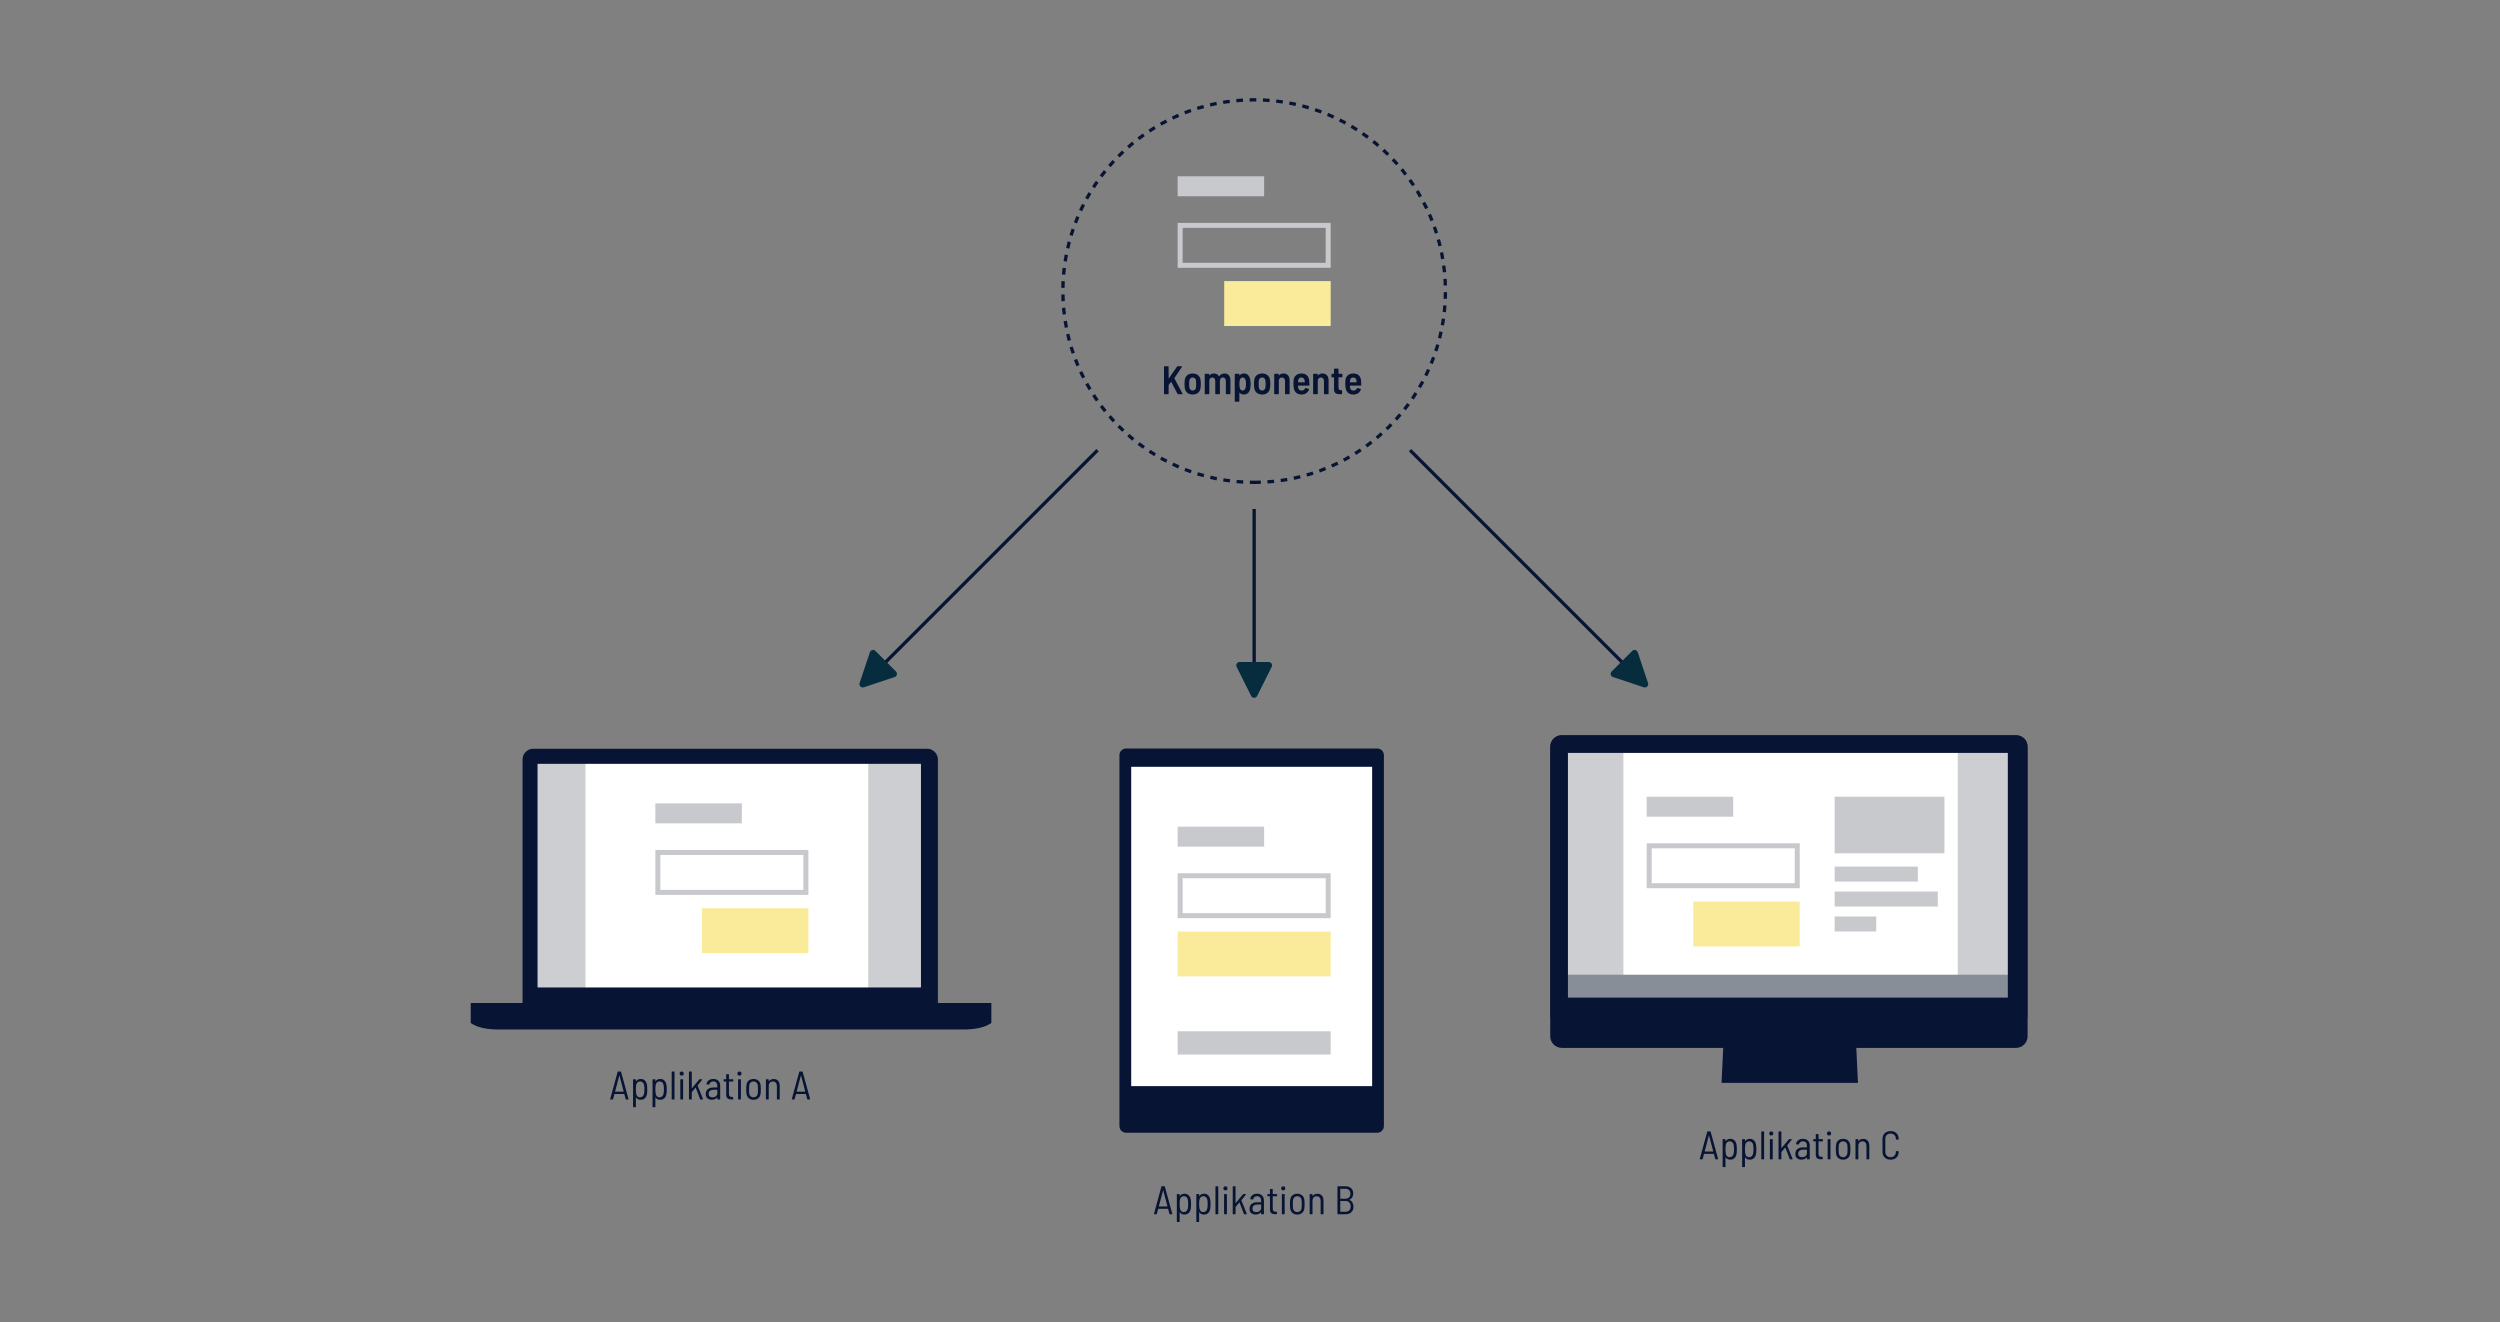 <svg width="1503" height="795" viewBox="0 0 1503 795" fill="none" xmlns="http://www.w3.org/2000/svg">
<rect x="0" y="0" width="1503" height="795" fill="#808080" stroke="none"/>
<path d="M557 459H317V599H557V459Z" fill="#CCCED1"/>
<path d="M522 459H352V599H522V459Z" fill="white"/>
<path d="M1214 448H939V613H1214V448Z" fill="#CCCED1"/>
<path d="M1177 448H976V613H1177V448Z" fill="white"/>
<path d="M830 459H677V654H830V459Z" fill="white"/>
<path d="M1208 586H942V600H1208V586Z" fill="#878E98"/>
<path fill-rule="evenodd" clip-rule="evenodd" d="M677 450H828C830.209 450 832 451.791 832 454V677C832 679.209 830.209 681 828 681H677C674.791 681 673 679.209 673 677V454C673 451.791 674.791 450 677 450ZM680.076 461V653H824.924V461H680.076Z" fill="#081433"/>
<path d="M800 620H708V634H800V620Z" fill="#C7C9CC"/>
<path fill-rule="evenodd" clip-rule="evenodd" d="M1036.32 623H1115.68L1117 651H1035L1036.32 623Z" fill="#081433"/>
<path fill-rule="evenodd" clip-rule="evenodd" d="M939 442H1212C1215.87 442 1219 445.134 1219 449V623C1219 626.866 1215.87 630 1212 630H939C935.134 630 932 626.866 932 623V449C932 445.134 935.134 442 939 442ZM942.532 452.517V599.762H1207.15V452.517H942.532Z" fill="#081433"/>
<mask id="mask0" style="mask-type:alpha" maskUnits="userSpaceOnUse" x="932" y="442" width="287" height="170">
<path d="M1219 442H932V612H1219V442Z" fill="white"/>
</mask>
<g mask="url(#mask0)">
<path fill-rule="evenodd" clip-rule="evenodd" d="M939 442H1212C1215.87 442 1219 445.134 1219 449V623.45C1219 627.316 1215.87 630.45 1212 630.45H939C935.134 630.45 932 627.316 932 623.45V449C932 445.134 935.134 442 939 442ZM942.532 452.543V600.14H1207.15V452.543H942.532Z" fill="#081433"/>
</g>
<mask id="mask1" style="mask-type:alpha" maskUnits="userSpaceOnUse" x="314" y="450" width="250" height="154">
<path d="M314 450H564V604H314V450Z" fill="white"/>
</mask>
<g mask="url(#mask1)">
<path fill-rule="evenodd" clip-rule="evenodd" d="M557 450C560.866 450 564 453.134 564 457V613.09C564 616.956 560.866 620.09 557 620.09H321C317.134 620.09 314 616.956 314 613.09V457C314 453.134 317.134 450 321 450H557ZM553.679 459.194H323.174V593.657H553.679V459.194Z" fill="#081433"/>
</g>
<path fill-rule="evenodd" clip-rule="evenodd" d="M283 603H596V615C592.445 617.531 587.075 618.842 579.89 618.932C395.865 618.972 302.272 618.972 299.11 618.932C292.125 618.845 286.855 617.603 283.3 615.208L283 615V603Z" fill="#081433"/>
<path d="M1082 542H1018V569H1082V542Z" fill="#FAEB9B"/>
<path d="M1042 479H990V491H1042V479Z" fill="#C7C9CC"/>
<path d="M1080.5 508.5H991.5V532.5H1080.5V508.5Z" stroke="#C7C9CC" stroke-width="3"/>
<path d="M800 560H708V587H800V560Z" fill="#FAEB9B"/>
<path d="M760 497H708V509H760V497Z" fill="#C7C9CC"/>
<path d="M798.5 526.5H709.5V550.5H798.5V526.5Z" stroke="#C7C9CC" stroke-width="3"/>
<path d="M486 546H422V573H486V546Z" fill="#FAEB9B"/>
<path d="M446 483H394V495H446V483Z" fill="#C7C9CC"/>
<path d="M484.5 512.5H395.5V536.5H484.5V512.5Z" stroke="#C7C9CC" stroke-width="3"/>
<path d="M1169 479H1103V513H1169V479Z" fill="#C7C9CC"/>
<path d="M1153 521H1103V530H1153V521Z" fill="#C7C9CC"/>
<path d="M1165 536H1103V545H1165V536Z" fill="#C7C9CC"/>
<path d="M1128 551H1103V560H1128V551Z" fill="#C7C9CC"/>
<path d="M800 169H736V196H800V169Z" fill="#FAEB9B"/>
<path d="M760 106H708V118H760V106Z" fill="#C7C9CC"/>
<path d="M798.5 135.5H709.5V159.5H798.5V135.5Z" stroke="#C7C9CC" stroke-width="3"/>
<path fill-rule="evenodd" clip-rule="evenodd" d="M754 290C817.513 290 869 238.513 869 175C869 111.487 817.513 60 754 60C690.487 60 639 111.487 639 175C639 238.513 690.487 290 754 290Z" stroke="#081433" stroke-width="2" stroke-dasharray="4 4"/>
<path d="M754 306V405" stroke="#081433" stroke-width="2"/>
<path fill-rule="evenodd" clip-rule="evenodd" d="M752.211 418.422L743.447 400.894C742.953 399.906 743.354 398.705 744.342 398.211C744.619 398.072 744.926 398 745.236 398H762.764C763.868 398 764.764 398.895 764.764 400C764.764 400.311 764.692 400.617 764.553 400.894L755.789 418.422C755.295 419.41 754.094 419.811 753.106 419.317C752.719 419.123 752.405 418.809 752.211 418.422Z" fill="#062C3E"/>
<path d="M659.847 270.654L531.153 399.347" stroke="#081433" stroke-width="2"/>
<path fill-rule="evenodd" clip-rule="evenodd" d="M516.78 410.69L522.977 392.099C523.327 391.051 524.459 390.485 525.507 390.834C525.802 390.932 526.069 391.098 526.289 391.317L538.683 403.711C539.464 404.492 539.464 405.759 538.683 406.54C538.463 406.759 538.196 406.925 537.901 407.023L519.31 413.22C518.262 413.569 517.129 413.003 516.78 411.955C516.643 411.544 516.643 411.1 516.78 410.69Z" fill="#062C3E"/>
<path d="M847.737 270.654L976.43 399.348" stroke="#081433" stroke-width="2"/>
<path fill-rule="evenodd" clip-rule="evenodd" d="M990.804 410.69L984.607 392.099C984.257 391.051 983.125 390.485 982.077 390.834C981.782 390.932 981.515 391.098 981.295 391.317L968.901 403.711C968.12 404.492 968.12 405.759 968.901 406.54C969.121 406.759 969.388 406.925 969.683 407.023L988.274 413.22C989.322 413.569 990.455 413.003 990.804 411.955C990.941 411.545 990.941 411.101 990.804 410.69Z" fill="#062C3E"/>
<path d="M700.08 237C700 237 699.928 236.976 699.864 236.928C699.816 236.864 699.792 236.792 699.792 236.712V220.488C699.792 220.408 699.816 220.344 699.864 220.296C699.928 220.232 700 220.2 700.08 220.2H702.288C702.368 220.2 702.432 220.232 702.48 220.296C702.544 220.344 702.576 220.408 702.576 220.488V227.4C702.576 227.448 702.592 227.48 702.624 227.496C702.656 227.512 702.688 227.496 702.72 227.448L707.64 220.392C707.72 220.264 707.832 220.2 707.976 220.2H710.4C710.512 220.2 710.584 220.24 710.616 220.32C710.664 220.384 710.656 220.464 710.592 220.56L706.056 227.304C706.04 227.352 706.04 227.408 706.056 227.472L710.928 236.664C710.96 236.728 710.976 236.776 710.976 236.808C710.976 236.936 710.896 237 710.736 237H708.288C708.128 237 708.008 236.928 707.928 236.784L704.136 229.632C704.12 229.584 704.096 229.56 704.064 229.56C704.032 229.56 704 229.576 703.968 229.608L702.624 231.456C702.592 231.52 702.576 231.568 702.576 231.6V236.712C702.576 236.792 702.544 236.864 702.48 236.928C702.432 236.976 702.368 237 702.288 237H700.08ZM717.052 237.192C715.756 237.192 714.684 236.856 713.836 236.184C713.004 235.512 712.5 234.592 712.324 233.424C712.196 232.656 712.132 231.8 712.132 230.856C712.132 229.896 712.196 229.032 712.324 228.264C712.5 227.128 713.004 226.224 713.836 225.552C714.684 224.88 715.764 224.544 717.076 224.544C718.34 224.544 719.388 224.88 720.22 225.552C721.052 226.224 721.556 227.12 721.732 228.24C721.876 229.008 721.948 229.872 721.948 230.832C721.948 231.792 721.876 232.656 721.732 233.424C721.556 234.592 721.052 235.512 720.22 236.184C719.388 236.856 718.332 237.192 717.052 237.192ZM717.052 234.792C717.564 234.792 717.996 234.632 718.348 234.312C718.7 233.992 718.924 233.552 719.02 232.992C719.1 232.448 719.14 231.736 719.14 230.856C719.14 229.96 719.1 229.256 719.02 228.744C718.94 228.184 718.716 227.744 718.348 227.424C717.996 227.104 717.556 226.944 717.028 226.944C716.5 226.944 716.06 227.104 715.708 227.424C715.356 227.744 715.132 228.184 715.036 228.744C714.956 229.432 714.916 230.136 714.916 230.856C714.916 231.56 714.956 232.272 715.036 232.992C715.132 233.552 715.356 233.992 715.708 234.312C716.076 234.632 716.524 234.792 717.052 234.792ZM736.183 224.544C737.319 224.544 738.191 224.912 738.799 225.648C739.423 226.384 739.735 227.408 739.735 228.72V236.712C739.735 236.792 739.703 236.864 739.639 236.928C739.591 236.976 739.527 237 739.447 237H737.263C737.183 237 737.111 236.976 737.047 236.928C736.999 236.864 736.975 236.792 736.975 236.712V229.104C736.975 228.432 736.815 227.904 736.495 227.52C736.175 227.136 735.751 226.944 735.223 226.944C734.663 226.944 734.215 227.136 733.879 227.52C733.559 227.904 733.399 228.424 733.399 229.08V236.712C733.399 236.792 733.367 236.864 733.303 236.928C733.255 236.976 733.191 237 733.111 237H730.903C730.823 237 730.751 236.976 730.687 236.928C730.639 236.864 730.615 236.792 730.615 236.712V229.104C730.615 228.432 730.455 227.904 730.135 227.52C729.815 227.136 729.391 226.944 728.863 226.944C728.303 226.944 727.855 227.136 727.519 227.52C727.199 227.904 727.039 228.424 727.039 229.08V236.712C727.039 236.792 727.007 236.864 726.943 236.928C726.895 236.976 726.831 237 726.751 237H724.567C724.487 237 724.415 236.976 724.351 236.928C724.303 236.864 724.279 236.792 724.279 236.712V225.024C724.279 224.944 724.303 224.88 724.351 224.832C724.415 224.768 724.487 224.736 724.567 224.736H726.751C726.831 224.736 726.895 224.768 726.943 224.832C727.007 224.88 727.039 224.944 727.039 225.024V225.624C727.039 225.672 727.055 225.704 727.087 225.72C727.119 225.72 727.151 225.704 727.183 225.672C727.839 224.92 728.727 224.544 729.847 224.544C730.551 224.544 731.159 224.696 731.671 225C732.183 225.288 732.583 225.704 732.871 226.248C732.903 226.28 732.935 226.296 732.967 226.296C732.999 226.296 733.023 226.264 733.039 226.2C733.407 225.624 733.863 225.208 734.407 224.952C734.967 224.68 735.559 224.544 736.183 224.544ZM751.616 228.192C751.792 228.928 751.88 229.832 751.88 230.904C751.88 231.96 751.808 232.84 751.664 233.544C751.168 235.976 749.88 237.192 747.8 237.192C746.664 237.192 745.816 236.824 745.256 236.088C745.224 236.04 745.192 236.024 745.16 236.04C745.128 236.056 745.112 236.088 745.112 236.136V241.248C745.112 241.328 745.08 241.392 745.016 241.44C744.968 241.504 744.904 241.536 744.824 241.536H742.616C742.536 241.536 742.464 241.504 742.4 241.44C742.352 241.392 742.328 241.328 742.328 241.248V225.024C742.328 224.944 742.352 224.88 742.4 224.832C742.464 224.768 742.536 224.736 742.616 224.736H744.824C744.904 224.736 744.968 224.768 745.016 224.832C745.08 224.88 745.112 224.944 745.112 225.024V225.648C745.112 225.696 745.128 225.728 745.16 225.744C745.192 225.76 745.224 225.744 745.256 225.696C745.864 224.928 746.736 224.544 747.872 224.544C748.88 224.544 749.688 224.848 750.296 225.456C750.904 226.064 751.344 226.976 751.616 228.192ZM748.784 233.376C748.992 232.768 749.096 231.936 749.096 230.88C749.096 229.888 749.008 229.088 748.832 228.48C748.544 227.456 747.952 226.944 747.056 226.944C746.224 226.944 745.664 227.448 745.376 228.456C745.216 229.016 745.136 229.824 745.136 230.88C745.136 231.968 745.224 232.792 745.4 233.352C745.656 234.312 746.2 234.792 747.032 234.792C747.88 234.792 748.464 234.32 748.784 233.376ZM758.817 237.192C757.521 237.192 756.449 236.856 755.601 236.184C754.769 235.512 754.265 234.592 754.089 233.424C753.961 232.656 753.897 231.8 753.897 230.856C753.897 229.896 753.961 229.032 754.089 228.264C754.265 227.128 754.769 226.224 755.601 225.552C756.449 224.88 757.529 224.544 758.841 224.544C760.105 224.544 761.153 224.88 761.985 225.552C762.817 226.224 763.321 227.12 763.497 228.24C763.641 229.008 763.713 229.872 763.713 230.832C763.713 231.792 763.641 232.656 763.497 233.424C763.321 234.592 762.817 235.512 761.985 236.184C761.153 236.856 760.097 237.192 758.817 237.192ZM758.817 234.792C759.329 234.792 759.761 234.632 760.113 234.312C760.465 233.992 760.689 233.552 760.785 232.992C760.865 232.448 760.905 231.736 760.905 230.856C760.905 229.96 760.865 229.256 760.785 228.744C760.705 228.184 760.481 227.744 760.113 227.424C759.761 227.104 759.321 226.944 758.793 226.944C758.265 226.944 757.825 227.104 757.473 227.424C757.121 227.744 756.897 228.184 756.801 228.744C756.721 229.432 756.681 230.136 756.681 230.856C756.681 231.56 756.721 232.272 756.801 232.992C756.897 233.552 757.121 233.992 757.473 234.312C757.841 234.632 758.289 234.792 758.817 234.792ZM771.612 224.544C772.78 224.544 773.692 224.912 774.348 225.648C775.004 226.384 775.332 227.4 775.332 228.696V236.712C775.332 236.792 775.3 236.864 775.236 236.928C775.188 236.976 775.124 237 775.044 237H772.836C772.756 237 772.684 236.976 772.62 236.928C772.572 236.864 772.548 236.792 772.548 236.712V229.08C772.548 228.424 772.38 227.904 772.044 227.52C771.724 227.136 771.276 226.944 770.7 226.944C770.188 226.944 769.764 227.104 769.428 227.424C769.092 227.744 768.892 228.176 768.828 228.72V236.712C768.828 236.792 768.796 236.864 768.732 236.928C768.684 236.976 768.62 237 768.54 237H766.332C766.252 237 766.18 236.976 766.116 236.928C766.068 236.864 766.044 236.792 766.044 236.712V225.024C766.044 224.944 766.068 224.88 766.116 224.832C766.18 224.768 766.252 224.736 766.332 224.736H768.54C768.62 224.736 768.684 224.768 768.732 224.832C768.796 224.88 768.828 224.944 768.828 225.024V225.648C768.828 225.696 768.844 225.728 768.876 225.744C768.908 225.76 768.94 225.744 768.972 225.696C769.612 224.928 770.492 224.544 771.612 224.544ZM782.609 234.816C783.089 234.8 783.497 234.672 783.833 234.432C784.185 234.192 784.449 233.872 784.625 233.472C784.705 233.296 784.825 233.232 784.985 233.28L786.761 233.736C786.953 233.784 787.025 233.904 786.977 234.096C786.689 235.056 786.153 235.816 785.369 236.376C784.601 236.92 783.633 237.192 782.465 237.192C781.249 237.192 780.241 236.888 779.441 236.28C778.657 235.656 778.153 234.816 777.929 233.76C777.705 232.928 777.593 231.928 777.593 230.76C777.593 229.784 777.633 229.008 777.713 228.432C777.857 227.248 778.345 226.304 779.177 225.6C780.009 224.896 781.081 224.544 782.393 224.544C783.849 224.544 784.969 224.928 785.753 225.696C786.537 226.464 786.993 227.544 787.121 228.936C787.201 229.848 787.241 230.72 787.241 231.552C787.241 231.744 787.145 231.84 786.953 231.84H780.497C780.417 231.84 780.377 231.88 780.377 231.96C780.377 232.36 780.401 232.72 780.449 233.04C780.529 233.568 780.761 234 781.145 234.336C781.545 234.656 782.033 234.816 782.609 234.816ZM782.369 226.944C781.857 226.944 781.433 227.096 781.097 227.4C780.761 227.704 780.553 228.112 780.473 228.624C780.409 229.072 780.377 229.44 780.377 229.728C780.377 229.808 780.417 229.848 780.497 229.848H784.313C784.393 229.848 784.433 229.808 784.433 229.728C784.401 229.248 784.369 228.904 784.337 228.696C784.257 228.152 784.049 227.728 783.713 227.424C783.377 227.104 782.929 226.944 782.369 226.944ZM795.026 224.544C796.194 224.544 797.106 224.912 797.762 225.648C798.418 226.384 798.746 227.4 798.746 228.696V236.712C798.746 236.792 798.714 236.864 798.65 236.928C798.602 236.976 798.538 237 798.458 237H796.25C796.17 237 796.098 236.976 796.034 236.928C795.986 236.864 795.962 236.792 795.962 236.712V229.08C795.962 228.424 795.794 227.904 795.458 227.52C795.138 227.136 794.69 226.944 794.114 226.944C793.602 226.944 793.178 227.104 792.842 227.424C792.506 227.744 792.306 228.176 792.242 228.72V236.712C792.242 236.792 792.21 236.864 792.146 236.928C792.098 236.976 792.034 237 791.954 237H789.746C789.666 237 789.594 236.976 789.53 236.928C789.482 236.864 789.458 236.792 789.458 236.712V225.024C789.458 224.944 789.482 224.88 789.53 224.832C789.594 224.768 789.666 224.736 789.746 224.736H791.954C792.034 224.736 792.098 224.768 792.146 224.832C792.21 224.88 792.242 224.944 792.242 225.024V225.648C792.242 225.696 792.258 225.728 792.29 225.744C792.322 225.76 792.354 225.744 792.386 225.696C793.026 224.928 793.906 224.544 795.026 224.544ZM807.055 226.56C807.055 226.64 807.023 226.712 806.959 226.776C806.911 226.824 806.847 226.848 806.767 226.848H804.823C804.743 226.848 804.703 226.888 804.703 226.968V232.968C804.703 233.56 804.815 233.976 805.039 234.216C805.279 234.456 805.647 234.576 806.143 234.576H806.575C806.655 234.576 806.719 234.608 806.767 234.672C806.831 234.72 806.863 234.784 806.863 234.864V236.664C806.863 236.84 806.767 236.944 806.575 236.976H805.567C804.383 236.976 803.495 236.768 802.903 236.352C802.311 235.936 802.015 235.152 802.015 234V226.968C802.015 226.888 801.975 226.848 801.895 226.848H800.791C800.711 226.848 800.639 226.824 800.575 226.776C800.527 226.712 800.503 226.64 800.503 226.56V225.024C800.503 224.944 800.527 224.88 800.575 224.832C800.639 224.768 800.711 224.736 800.791 224.736H801.895C801.975 224.736 802.015 224.696 802.015 224.616V221.88C802.015 221.8 802.039 221.736 802.087 221.688C802.151 221.624 802.223 221.592 802.303 221.592H804.415C804.495 221.592 804.559 221.624 804.607 221.688C804.671 221.736 804.703 221.8 804.703 221.88V224.616C804.703 224.696 804.743 224.736 804.823 224.736H806.767C806.847 224.736 806.911 224.768 806.959 224.832C807.023 224.88 807.055 224.944 807.055 225.024V226.56ZM813.781 234.816C814.261 234.8 814.669 234.672 815.005 234.432C815.357 234.192 815.621 233.872 815.797 233.472C815.877 233.296 815.997 233.232 816.157 233.28L817.933 233.736C818.125 233.784 818.197 233.904 818.149 234.096C817.861 235.056 817.325 235.816 816.541 236.376C815.773 236.92 814.805 237.192 813.637 237.192C812.421 237.192 811.413 236.888 810.613 236.28C809.829 235.656 809.325 234.816 809.101 233.76C808.877 232.928 808.765 231.928 808.765 230.76C808.765 229.784 808.805 229.008 808.885 228.432C809.029 227.248 809.517 226.304 810.349 225.6C811.181 224.896 812.253 224.544 813.565 224.544C815.021 224.544 816.141 224.928 816.925 225.696C817.709 226.464 818.165 227.544 818.293 228.936C818.373 229.848 818.413 230.72 818.413 231.552C818.413 231.744 818.317 231.84 818.125 231.84H811.669C811.589 231.84 811.549 231.88 811.549 231.96C811.549 232.36 811.573 232.72 811.621 233.04C811.701 233.568 811.933 234 812.317 234.336C812.717 234.656 813.205 234.816 813.781 234.816ZM813.541 226.944C813.029 226.944 812.605 227.096 812.269 227.4C811.933 227.704 811.725 228.112 811.645 228.624C811.581 229.072 811.549 229.44 811.549 229.728C811.549 229.808 811.589 229.848 811.669 229.848H815.485C815.565 229.848 815.605 229.808 815.605 229.728C815.573 229.248 815.541 228.904 815.509 228.696C815.429 228.152 815.221 227.728 814.885 227.424C814.549 227.104 814.101 226.944 813.541 226.944Z" fill="#081433"/>
<path d="M376.408 661C376.264 661 376.176 660.928 376.144 660.784L375.352 657.784C375.336 657.736 375.296 657.712 375.232 657.712H369.496C369.432 657.712 369.392 657.736 369.376 657.784L368.584 660.784C368.552 660.928 368.464 661 368.32 661H367.072C366.992 661 366.928 660.976 366.88 660.928C366.848 660.88 366.84 660.816 366.856 660.736L371.32 644.416C371.352 644.272 371.44 644.2 371.584 644.2H373.12C373.264 644.2 373.352 644.272 373.384 644.416L377.872 660.736L377.896 660.808C377.896 660.936 377.816 661 377.656 661H376.408ZM369.784 656.224C369.768 656.24 369.768 656.264 369.784 656.296C369.816 656.312 369.848 656.32 369.88 656.32H374.848C374.88 656.32 374.904 656.312 374.92 656.296C374.952 656.264 374.96 656.24 374.944 656.224L372.424 646.624C372.408 646.592 372.392 646.576 372.376 646.576C372.36 646.576 372.344 646.592 372.328 646.624L369.784 656.224ZM388.942 652.12C389.07 652.792 389.134 653.72 389.134 654.904C389.134 656.104 389.078 657.032 388.966 657.688C388.774 658.808 388.35 659.672 387.694 660.28C387.054 660.888 386.206 661.192 385.15 661.192C383.87 661.192 382.958 660.728 382.414 659.8C382.382 659.768 382.35 659.752 382.318 659.752C382.302 659.752 382.294 659.776 382.294 659.824V665.416C382.294 665.576 382.214 665.656 382.054 665.656H380.83C380.67 665.656 380.59 665.576 380.59 665.416V649.096C380.59 648.936 380.67 648.856 380.83 648.856H382.054C382.214 648.856 382.294 648.936 382.294 649.096V650.032C382.294 650.08 382.31 650.112 382.342 650.128C382.374 650.128 382.398 650.104 382.414 650.056C383.022 649.128 383.958 648.664 385.222 648.664C386.214 648.664 387.022 648.96 387.646 649.552C388.286 650.144 388.718 651 388.942 652.12ZM387.166 657.688C387.342 657 387.43 656.08 387.43 654.928C387.43 653.776 387.358 652.888 387.214 652.264C387.086 651.608 386.814 651.096 386.398 650.728C385.982 650.344 385.446 650.152 384.79 650.152C384.166 650.152 383.654 650.344 383.254 650.728C382.87 651.096 382.614 651.6 382.486 652.24C382.358 652.88 382.294 653.776 382.294 654.928C382.294 656.112 382.366 657.016 382.51 657.64C382.622 658.28 382.87 658.784 383.254 659.152C383.638 659.52 384.142 659.704 384.766 659.704C385.39 659.704 385.91 659.52 386.326 659.152C386.742 658.784 387.022 658.296 387.166 657.688ZM400.661 652.12C400.789 652.792 400.853 653.72 400.853 654.904C400.853 656.104 400.797 657.032 400.685 657.688C400.493 658.808 400.069 659.672 399.413 660.28C398.773 660.888 397.925 661.192 396.869 661.192C395.589 661.192 394.677 660.728 394.133 659.8C394.101 659.768 394.069 659.752 394.037 659.752C394.021 659.752 394.013 659.776 394.013 659.824V665.416C394.013 665.576 393.933 665.656 393.773 665.656H392.549C392.389 665.656 392.309 665.576 392.309 665.416V649.096C392.309 648.936 392.389 648.856 392.549 648.856H393.773C393.933 648.856 394.013 648.936 394.013 649.096V650.032C394.013 650.08 394.029 650.112 394.061 650.128C394.093 650.128 394.117 650.104 394.133 650.056C394.741 649.128 395.677 648.664 396.941 648.664C397.933 648.664 398.741 648.96 399.365 649.552C400.005 650.144 400.437 651 400.661 652.12ZM398.885 657.688C399.061 657 399.149 656.08 399.149 654.928C399.149 653.776 399.077 652.888 398.933 652.264C398.805 651.608 398.533 651.096 398.117 650.728C397.701 650.344 397.165 650.152 396.509 650.152C395.885 650.152 395.373 650.344 394.973 650.728C394.589 651.096 394.333 651.6 394.205 652.24C394.077 652.88 394.013 653.776 394.013 654.928C394.013 656.112 394.085 657.016 394.229 657.64C394.341 658.28 394.589 658.784 394.973 659.152C395.357 659.52 395.861 659.704 396.485 659.704C397.109 659.704 397.629 659.52 398.045 659.152C398.461 658.784 398.741 658.296 398.885 657.688ZM404.051 661C403.891 661 403.811 660.92 403.811 660.76V644.44C403.811 644.28 403.891 644.2 404.051 644.2H405.275C405.435 644.2 405.515 644.28 405.515 644.44V660.76C405.515 660.92 405.435 661 405.275 661H404.051ZM409.836 646.672C409.468 646.672 409.164 646.56 408.924 646.336C408.7 646.096 408.588 645.792 408.588 645.424C408.588 645.072 408.7 644.784 408.924 644.56C409.164 644.32 409.468 644.2 409.836 644.2C410.204 644.2 410.5 644.312 410.724 644.536C410.948 644.76 411.06 645.056 411.06 645.424C411.06 645.792 410.948 646.096 410.724 646.336C410.5 646.56 410.204 646.672 409.836 646.672ZM409.236 661C409.076 661 408.996 660.92 408.996 660.76V649.096C408.996 648.936 409.076 648.856 409.236 648.856H410.46C410.62 648.856 410.7 648.936 410.7 649.096V660.76C410.7 660.92 410.62 661 410.46 661H409.236ZM414.435 661C414.275 661 414.195 660.92 414.195 660.76V644.44C414.195 644.28 414.275 644.2 414.435 644.2H415.659C415.819 644.2 415.899 644.28 415.899 644.44V654.184C415.899 654.216 415.915 654.24 415.947 654.256C415.979 654.272 416.003 654.264 416.019 654.232L420.363 649C420.443 648.904 420.539 648.856 420.651 648.856H422.019C422.115 648.856 422.179 648.888 422.211 648.952C422.243 649 422.227 649.064 422.163 649.144L419.427 652.552C419.395 652.6 419.387 652.64 419.403 652.672L422.643 660.712L422.667 660.808C422.667 660.936 422.595 661 422.451 661H421.179C421.051 661 420.963 660.936 420.915 660.808L418.299 653.944C418.283 653.912 418.259 653.896 418.227 653.896C418.195 653.88 418.171 653.888 418.155 653.92L415.947 656.584C415.915 656.648 415.899 656.688 415.899 656.704V660.76C415.899 660.92 415.819 661 415.659 661H414.435ZM428.841 648.664C430.121 648.664 431.129 649.032 431.865 649.768C432.601 650.504 432.969 651.48 432.969 652.696V660.76C432.969 660.92 432.889 661 432.729 661H431.505C431.345 661 431.265 660.92 431.265 660.76V659.896C431.265 659.864 431.249 659.84 431.217 659.824C431.201 659.808 431.177 659.816 431.145 659.848C430.777 660.296 430.313 660.632 429.753 660.856C429.209 661.08 428.601 661.192 427.929 661.192C426.921 661.192 426.065 660.92 425.361 660.376C424.657 659.832 424.305 658.944 424.305 657.712C424.305 656.432 424.721 655.464 425.553 654.808C426.385 654.136 427.513 653.8 428.937 653.8H431.169C431.233 653.8 431.265 653.768 431.265 653.704V652.792C431.265 651.976 431.057 651.336 430.641 650.872C430.225 650.392 429.625 650.152 428.841 650.152C428.217 650.152 427.689 650.312 427.257 650.632C426.841 650.936 426.601 651.344 426.537 651.856C426.521 652 426.433 652.072 426.273 652.072L424.953 652C424.873 652 424.809 651.976 424.761 651.928C424.729 651.88 424.721 651.824 424.737 651.76C424.849 650.832 425.281 650.088 426.033 649.528C426.785 648.952 427.721 648.664 428.841 648.664ZM428.313 659.704C429.113 659.704 429.801 659.488 430.377 659.056C430.969 658.608 431.265 657.992 431.265 657.208V655.264C431.265 655.2 431.233 655.168 431.169 655.168H429.033C428.137 655.168 427.409 655.384 426.849 655.816C426.305 656.232 426.033 656.832 426.033 657.616C426.033 658.32 426.241 658.848 426.657 659.2C427.089 659.536 427.641 659.704 428.313 659.704ZM440.864 649.96C440.864 650.12 440.784 650.2 440.624 650.2H438.344C438.28 650.2 438.248 650.232 438.248 650.296V657.472C438.248 658.224 438.392 658.752 438.68 659.056C438.984 659.344 439.464 659.488 440.12 659.488H440.528C440.688 659.488 440.768 659.568 440.768 659.728V660.736C440.768 660.896 440.688 660.976 440.528 660.976L439.784 661C438.744 661 437.952 660.792 437.408 660.376C436.864 659.944 436.592 659.152 436.592 658V650.296C436.592 650.232 436.56 650.2 436.496 650.2H435.296C435.136 650.2 435.056 650.12 435.056 649.96V649.096C435.056 648.936 435.136 648.856 435.296 648.856H436.496C436.56 648.856 436.592 648.824 436.592 648.76V646.024C436.592 645.864 436.672 645.784 436.832 645.784H438.008C438.168 645.784 438.248 645.864 438.248 646.024V648.76C438.248 648.824 438.28 648.856 438.344 648.856H440.624C440.784 648.856 440.864 648.936 440.864 649.096V649.96ZM444.571 646.672C444.203 646.672 443.899 646.56 443.659 646.336C443.435 646.096 443.323 645.792 443.323 645.424C443.323 645.072 443.435 644.784 443.659 644.56C443.899 644.32 444.203 644.2 444.571 644.2C444.939 644.2 445.235 644.312 445.459 644.536C445.683 644.76 445.795 645.056 445.795 645.424C445.795 645.792 445.683 646.096 445.459 646.336C445.235 646.56 444.939 646.672 444.571 646.672ZM443.971 661C443.811 661 443.731 660.92 443.731 660.76V649.096C443.731 648.936 443.811 648.856 443.971 648.856H445.195C445.355 648.856 445.435 648.936 445.435 649.096V660.76C445.435 660.92 445.355 661 445.195 661H443.971ZM453.01 661.192C451.858 661.192 450.906 660.88 450.154 660.256C449.402 659.616 448.946 658.76 448.786 657.688C448.674 656.952 448.618 656.024 448.618 654.904C448.618 653.8 448.674 652.888 448.786 652.168C448.93 651.096 449.378 650.248 450.13 649.624C450.898 648.984 451.866 648.664 453.034 648.664C454.17 648.664 455.114 648.984 455.866 649.624C456.634 650.248 457.09 651.088 457.234 652.144C457.346 652.912 457.402 653.832 457.402 654.904C457.402 655.992 457.346 656.92 457.234 657.688C457.074 658.76 456.618 659.616 455.866 660.256C455.114 660.88 454.162 661.192 453.01 661.192ZM453.01 659.704C453.698 659.704 454.274 659.496 454.738 659.08C455.218 658.648 455.506 658.08 455.602 657.376C455.666 656.752 455.698 655.936 455.698 654.928C455.698 653.888 455.666 653.072 455.602 652.48C455.506 651.776 455.218 651.216 454.738 650.8C454.274 650.368 453.698 650.152 453.01 650.152C452.322 650.152 451.738 650.368 451.258 650.8C450.794 651.216 450.514 651.776 450.418 652.48C450.354 653.072 450.322 653.888 450.322 654.928C450.322 655.968 450.354 656.784 450.418 657.376C450.514 658.08 450.794 658.648 451.258 659.08C451.738 659.496 452.322 659.704 453.01 659.704ZM465.141 648.688C466.261 648.688 467.141 649.048 467.781 649.768C468.437 650.472 468.765 651.44 468.765 652.672V660.76C468.765 660.92 468.685 661 468.525 661H467.301C467.141 661 467.061 660.92 467.061 660.76V652.912C467.061 652.08 466.845 651.416 466.413 650.92C465.981 650.424 465.397 650.176 464.661 650.176C463.909 650.176 463.301 650.432 462.837 650.944C462.389 651.44 462.165 652.112 462.165 652.96V660.76C462.165 660.92 462.085 661 461.925 661H460.701C460.541 661 460.461 660.92 460.461 660.76V649.096C460.461 648.936 460.541 648.856 460.701 648.856H461.925C462.085 648.856 462.165 648.936 462.165 649.096V649.984C462.165 650.016 462.173 650.04 462.189 650.056C462.221 650.072 462.253 650.064 462.285 650.032C462.605 649.584 463.005 649.248 463.485 649.024C463.981 648.8 464.533 648.688 465.141 648.688ZM485.58 661C485.436 661 485.348 660.928 485.316 660.784L484.524 657.784C484.508 657.736 484.468 657.712 484.404 657.712H478.668C478.604 657.712 478.564 657.736 478.548 657.784L477.756 660.784C477.724 660.928 477.636 661 477.492 661H476.244C476.164 661 476.1 660.976 476.052 660.928C476.02 660.88 476.012 660.816 476.028 660.736L480.492 644.416C480.524 644.272 480.612 644.2 480.756 644.2H482.292C482.436 644.2 482.524 644.272 482.556 644.416L487.044 660.736L487.068 660.808C487.068 660.936 486.988 661 486.828 661H485.58ZM478.956 656.224C478.94 656.24 478.94 656.264 478.956 656.296C478.988 656.312 479.02 656.32 479.052 656.32H484.02C484.052 656.32 484.076 656.312 484.092 656.296C484.124 656.264 484.132 656.24 484.116 656.224L481.596 646.624C481.58 646.592 481.564 646.576 481.548 646.576C481.532 646.576 481.516 646.592 481.5 646.624L478.956 656.224Z" fill="#081433"/>
<path d="M703.324 730C703.18 730 703.092 729.928 703.06 729.784L702.268 726.784C702.252 726.736 702.212 726.712 702.148 726.712H696.412C696.348 726.712 696.308 726.736 696.292 726.784L695.5 729.784C695.468 729.928 695.38 730 695.236 730H693.988C693.908 730 693.844 729.976 693.796 729.928C693.764 729.88 693.756 729.816 693.772 729.736L698.236 713.416C698.268 713.272 698.356 713.2 698.5 713.2H700.036C700.18 713.2 700.268 713.272 700.3 713.416L704.788 729.736L704.812 729.808C704.812 729.936 704.732 730 704.572 730H703.324ZM696.7 725.224C696.684 725.24 696.684 725.264 696.7 725.296C696.732 725.312 696.764 725.32 696.796 725.32H701.764C701.796 725.32 701.82 725.312 701.836 725.296C701.868 725.264 701.876 725.24 701.86 725.224L699.34 715.624C699.324 715.592 699.308 715.576 699.292 715.576C699.276 715.576 699.26 715.592 699.244 715.624L696.7 725.224ZM715.858 721.12C715.986 721.792 716.05 722.72 716.05 723.904C716.05 725.104 715.994 726.032 715.882 726.688C715.69 727.808 715.266 728.672 714.61 729.28C713.97 729.888 713.122 730.192 712.066 730.192C710.786 730.192 709.874 729.728 709.33 728.8C709.298 728.768 709.266 728.752 709.234 728.752C709.218 728.752 709.21 728.776 709.21 728.824V734.416C709.21 734.576 709.13 734.656 708.97 734.656H707.746C707.586 734.656 707.506 734.576 707.506 734.416V718.096C707.506 717.936 707.586 717.856 707.746 717.856H708.97C709.13 717.856 709.21 717.936 709.21 718.096V719.032C709.21 719.08 709.226 719.112 709.258 719.128C709.29 719.128 709.314 719.104 709.33 719.056C709.938 718.128 710.874 717.664 712.138 717.664C713.13 717.664 713.938 717.96 714.562 718.552C715.202 719.144 715.634 720 715.858 721.12ZM714.082 726.688C714.258 726 714.346 725.08 714.346 723.928C714.346 722.776 714.274 721.888 714.13 721.264C714.002 720.608 713.73 720.096 713.314 719.728C712.898 719.344 712.362 719.152 711.706 719.152C711.082 719.152 710.57 719.344 710.17 719.728C709.786 720.096 709.53 720.6 709.402 721.24C709.274 721.88 709.21 722.776 709.21 723.928C709.21 725.112 709.282 726.016 709.426 726.64C709.538 727.28 709.786 727.784 710.17 728.152C710.554 728.52 711.058 728.704 711.682 728.704C712.306 728.704 712.826 728.52 713.242 728.152C713.658 727.784 713.938 727.296 714.082 726.688ZM727.577 721.12C727.705 721.792 727.769 722.72 727.769 723.904C727.769 725.104 727.713 726.032 727.601 726.688C727.409 727.808 726.985 728.672 726.329 729.28C725.689 729.888 724.841 730.192 723.785 730.192C722.505 730.192 721.593 729.728 721.049 728.8C721.017 728.768 720.985 728.752 720.953 728.752C720.937 728.752 720.929 728.776 720.929 728.824V734.416C720.929 734.576 720.849 734.656 720.689 734.656H719.465C719.305 734.656 719.225 734.576 719.225 734.416V718.096C719.225 717.936 719.305 717.856 719.465 717.856H720.689C720.849 717.856 720.929 717.936 720.929 718.096V719.032C720.929 719.08 720.945 719.112 720.977 719.128C721.009 719.128 721.033 719.104 721.049 719.056C721.657 718.128 722.593 717.664 723.857 717.664C724.849 717.664 725.657 717.96 726.281 718.552C726.921 719.144 727.353 720 727.577 721.12ZM725.801 726.688C725.977 726 726.065 725.08 726.065 723.928C726.065 722.776 725.993 721.888 725.849 721.264C725.721 720.608 725.449 720.096 725.033 719.728C724.617 719.344 724.081 719.152 723.425 719.152C722.801 719.152 722.289 719.344 721.889 719.728C721.505 720.096 721.249 720.6 721.121 721.24C720.993 721.88 720.929 722.776 720.929 723.928C720.929 725.112 721.001 726.016 721.145 726.64C721.257 727.28 721.505 727.784 721.889 728.152C722.273 728.52 722.777 728.704 723.401 728.704C724.025 728.704 724.545 728.52 724.961 728.152C725.377 727.784 725.657 727.296 725.801 726.688ZM730.967 730C730.807 730 730.727 729.92 730.727 729.76V713.44C730.727 713.28 730.807 713.2 730.967 713.2H732.191C732.351 713.2 732.431 713.28 732.431 713.44V729.76C732.431 729.92 732.351 730 732.191 730H730.967ZM736.752 715.672C736.384 715.672 736.08 715.56 735.84 715.336C735.616 715.096 735.504 714.792 735.504 714.424C735.504 714.072 735.616 713.784 735.84 713.56C736.08 713.32 736.384 713.2 736.752 713.2C737.12 713.2 737.416 713.312 737.64 713.536C737.864 713.76 737.976 714.056 737.976 714.424C737.976 714.792 737.864 715.096 737.64 715.336C737.416 715.56 737.12 715.672 736.752 715.672ZM736.152 730C735.992 730 735.912 729.92 735.912 729.76V718.096C735.912 717.936 735.992 717.856 736.152 717.856H737.376C737.536 717.856 737.616 717.936 737.616 718.096V729.76C737.616 729.92 737.536 730 737.376 730H736.152ZM741.351 730C741.191 730 741.111 729.92 741.111 729.76V713.44C741.111 713.28 741.191 713.2 741.351 713.2H742.575C742.735 713.2 742.815 713.28 742.815 713.44V723.184C742.815 723.216 742.831 723.24 742.863 723.256C742.895 723.272 742.919 723.264 742.935 723.232L747.279 718C747.359 717.904 747.455 717.856 747.567 717.856H748.935C749.031 717.856 749.095 717.888 749.127 717.952C749.159 718 749.143 718.064 749.079 718.144L746.343 721.552C746.311 721.6 746.303 721.64 746.319 721.672L749.559 729.712L749.583 729.808C749.583 729.936 749.511 730 749.367 730H748.095C747.967 730 747.879 729.936 747.831 729.808L745.215 722.944C745.199 722.912 745.175 722.896 745.143 722.896C745.111 722.88 745.087 722.888 745.071 722.92L742.863 725.584C742.831 725.648 742.815 725.688 742.815 725.704V729.76C742.815 729.92 742.735 730 742.575 730H741.351ZM755.757 717.664C757.037 717.664 758.045 718.032 758.781 718.768C759.517 719.504 759.885 720.48 759.885 721.696V729.76C759.885 729.92 759.805 730 759.645 730H758.421C758.261 730 758.181 729.92 758.181 729.76V728.896C758.181 728.864 758.165 728.84 758.133 728.824C758.117 728.808 758.093 728.816 758.061 728.848C757.693 729.296 757.229 729.632 756.669 729.856C756.125 730.08 755.517 730.192 754.845 730.192C753.837 730.192 752.981 729.92 752.277 729.376C751.573 728.832 751.221 727.944 751.221 726.712C751.221 725.432 751.637 724.464 752.469 723.808C753.301 723.136 754.429 722.8 755.853 722.8H758.085C758.149 722.8 758.181 722.768 758.181 722.704V721.792C758.181 720.976 757.973 720.336 757.557 719.872C757.141 719.392 756.541 719.152 755.757 719.152C755.133 719.152 754.605 719.312 754.173 719.632C753.757 719.936 753.517 720.344 753.453 720.856C753.437 721 753.349 721.072 753.189 721.072L751.869 721C751.789 721 751.725 720.976 751.677 720.928C751.645 720.88 751.637 720.824 751.653 720.76C751.765 719.832 752.197 719.088 752.949 718.528C753.701 717.952 754.637 717.664 755.757 717.664ZM755.229 728.704C756.029 728.704 756.717 728.488 757.293 728.056C757.885 727.608 758.181 726.992 758.181 726.208V724.264C758.181 724.2 758.149 724.168 758.085 724.168H755.949C755.053 724.168 754.325 724.384 753.765 724.816C753.221 725.232 752.949 725.832 752.949 726.616C752.949 727.32 753.157 727.848 753.573 728.2C754.005 728.536 754.557 728.704 755.229 728.704ZM767.78 718.96C767.78 719.12 767.7 719.2 767.54 719.2H765.26C765.196 719.2 765.164 719.232 765.164 719.296V726.472C765.164 727.224 765.308 727.752 765.596 728.056C765.9 728.344 766.38 728.488 767.036 728.488H767.444C767.604 728.488 767.684 728.568 767.684 728.728V729.736C767.684 729.896 767.604 729.976 767.444 729.976L766.7 730C765.66 730 764.868 729.792 764.324 729.376C763.78 728.944 763.508 728.152 763.508 727V719.296C763.508 719.232 763.476 719.2 763.412 719.2H762.212C762.052 719.2 761.972 719.12 761.972 718.96V718.096C761.972 717.936 762.052 717.856 762.212 717.856H763.412C763.476 717.856 763.508 717.824 763.508 717.76V715.024C763.508 714.864 763.588 714.784 763.748 714.784H764.924C765.084 714.784 765.164 714.864 765.164 715.024V717.76C765.164 717.824 765.196 717.856 765.26 717.856H767.54C767.7 717.856 767.78 717.936 767.78 718.096V718.96ZM771.487 715.672C771.119 715.672 770.815 715.56 770.575 715.336C770.351 715.096 770.239 714.792 770.239 714.424C770.239 714.072 770.351 713.784 770.575 713.56C770.815 713.32 771.119 713.2 771.487 713.2C771.855 713.2 772.151 713.312 772.375 713.536C772.599 713.76 772.711 714.056 772.711 714.424C772.711 714.792 772.599 715.096 772.375 715.336C772.151 715.56 771.855 715.672 771.487 715.672ZM770.887 730C770.727 730 770.647 729.92 770.647 729.76V718.096C770.647 717.936 770.727 717.856 770.887 717.856H772.111C772.271 717.856 772.351 717.936 772.351 718.096V729.76C772.351 729.92 772.271 730 772.111 730H770.887ZM779.926 730.192C778.774 730.192 777.822 729.88 777.07 729.256C776.318 728.616 775.862 727.76 775.702 726.688C775.59 725.952 775.534 725.024 775.534 723.904C775.534 722.8 775.59 721.888 775.702 721.168C775.846 720.096 776.294 719.248 777.046 718.624C777.814 717.984 778.782 717.664 779.95 717.664C781.086 717.664 782.03 717.984 782.782 718.624C783.55 719.248 784.006 720.088 784.15 721.144C784.262 721.912 784.318 722.832 784.318 723.904C784.318 724.992 784.262 725.92 784.15 726.688C783.99 727.76 783.534 728.616 782.782 729.256C782.03 729.88 781.078 730.192 779.926 730.192ZM779.926 728.704C780.614 728.704 781.19 728.496 781.654 728.08C782.134 727.648 782.422 727.08 782.518 726.376C782.582 725.752 782.614 724.936 782.614 723.928C782.614 722.888 782.582 722.072 782.518 721.48C782.422 720.776 782.134 720.216 781.654 719.8C781.19 719.368 780.614 719.152 779.926 719.152C779.238 719.152 778.654 719.368 778.174 719.8C777.71 720.216 777.43 720.776 777.334 721.48C777.27 722.072 777.238 722.888 777.238 723.928C777.238 724.968 777.27 725.784 777.334 726.376C777.43 727.08 777.71 727.648 778.174 728.08C778.654 728.496 779.238 728.704 779.926 728.704ZM792.057 717.688C793.177 717.688 794.057 718.048 794.697 718.768C795.353 719.472 795.681 720.44 795.681 721.672V729.76C795.681 729.92 795.601 730 795.441 730H794.217C794.057 730 793.977 729.92 793.977 729.76V721.912C793.977 721.08 793.761 720.416 793.329 719.92C792.897 719.424 792.313 719.176 791.577 719.176C790.825 719.176 790.217 719.432 789.753 719.944C789.305 720.44 789.081 721.112 789.081 721.96V729.76C789.081 729.92 789.001 730 788.841 730H787.617C787.457 730 787.377 729.92 787.377 729.76V718.096C787.377 717.936 787.457 717.856 787.617 717.856H788.841C789.001 717.856 789.081 717.936 789.081 718.096V718.984C789.081 719.016 789.089 719.04 789.105 719.056C789.137 719.072 789.169 719.064 789.201 719.032C789.521 718.584 789.921 718.248 790.401 718.024C790.897 717.8 791.449 717.688 792.057 717.688ZM811.344 721.24C811.264 721.272 811.264 721.312 811.344 721.36C812.096 721.728 812.672 722.256 813.072 722.944C813.488 723.632 813.704 724.464 813.72 725.44C813.72 726.88 813.288 728 812.424 728.8C811.576 729.6 810.448 730 809.04 730H804.312C804.152 730 804.072 729.92 804.072 729.76V713.44C804.072 713.28 804.152 713.2 804.312 713.2H808.848C810.32 713.2 811.472 713.584 812.304 714.352C813.136 715.104 813.552 716.184 813.552 717.592C813.552 718.488 813.36 719.24 812.976 719.848C812.608 720.456 812.064 720.92 811.344 721.24ZM805.872 714.688C805.808 714.688 805.776 714.72 805.776 714.784V720.568C805.776 720.632 805.808 720.664 805.872 720.664H808.872C809.8 720.664 810.528 720.4 811.056 719.872C811.6 719.344 811.872 718.632 811.872 717.736C811.872 716.792 811.6 716.048 811.056 715.504C810.528 714.96 809.8 714.688 808.872 714.688H805.872ZM808.992 728.488C809.92 728.488 810.656 728.2 811.2 727.624C811.744 727.048 812.016 726.264 812.016 725.272C812.016 724.264 811.736 723.472 811.176 722.896C810.632 722.32 809.888 722.032 808.944 722.032H805.872C805.808 722.032 805.776 722.064 805.776 722.128V728.392C805.776 728.456 805.808 728.488 805.872 728.488H808.992Z" fill="#081433"/>
<path d="M1031.47 697C1031.32 697 1031.24 696.928 1031.2 696.784L1030.41 693.784C1030.4 693.736 1030.36 693.712 1030.29 693.712H1024.56C1024.49 693.712 1024.45 693.736 1024.44 693.784L1023.64 696.784C1023.61 696.928 1023.52 697 1023.38 697H1022.13C1022.05 697 1021.99 696.976 1021.94 696.928C1021.91 696.88 1021.9 696.816 1021.92 696.736L1026.38 680.416C1026.41 680.272 1026.5 680.2 1026.64 680.2H1028.18C1028.32 680.2 1028.41 680.272 1028.44 680.416L1032.93 696.736L1032.96 696.808C1032.96 696.936 1032.88 697 1032.72 697H1031.47ZM1024.84 692.224C1024.83 692.24 1024.83 692.264 1024.84 692.296C1024.88 692.312 1024.91 692.32 1024.94 692.32H1029.91C1029.94 692.32 1029.96 692.312 1029.98 692.296C1030.01 692.264 1030.02 692.24 1030 692.224L1027.48 682.624C1027.47 682.592 1027.45 682.576 1027.44 682.576C1027.42 682.576 1027.4 682.592 1027.39 682.624L1024.84 692.224ZM1044 688.12C1044.13 688.792 1044.19 689.72 1044.19 690.904C1044.19 692.104 1044.14 693.032 1044.03 693.688C1043.83 694.808 1043.41 695.672 1042.75 696.28C1042.11 696.888 1041.27 697.192 1040.21 697.192C1038.93 697.192 1038.02 696.728 1037.47 695.8C1037.44 695.768 1037.41 695.752 1037.38 695.752C1037.36 695.752 1037.35 695.776 1037.35 695.824V701.416C1037.35 701.576 1037.27 701.656 1037.11 701.656H1035.89C1035.73 701.656 1035.65 701.576 1035.65 701.416V685.096C1035.65 684.936 1035.73 684.856 1035.89 684.856H1037.11C1037.27 684.856 1037.35 684.936 1037.35 685.096V686.032C1037.35 686.08 1037.37 686.112 1037.4 686.128C1037.43 686.128 1037.46 686.104 1037.47 686.056C1038.08 685.128 1039.02 684.664 1040.28 684.664C1041.27 684.664 1042.08 684.96 1042.71 685.552C1043.35 686.144 1043.78 687 1044 688.12ZM1042.23 693.688C1042.4 693 1042.49 692.08 1042.49 690.928C1042.49 689.776 1042.42 688.888 1042.27 688.264C1042.15 687.608 1041.87 687.096 1041.46 686.728C1041.04 686.344 1040.51 686.152 1039.85 686.152C1039.23 686.152 1038.71 686.344 1038.31 686.728C1037.93 687.096 1037.67 687.6 1037.55 688.24C1037.42 688.88 1037.35 689.776 1037.35 690.928C1037.35 692.112 1037.43 693.016 1037.57 693.64C1037.68 694.28 1037.93 694.784 1038.31 695.152C1038.7 695.52 1039.2 695.704 1039.83 695.704C1040.45 695.704 1040.97 695.52 1041.39 695.152C1041.8 694.784 1042.08 694.296 1042.23 693.688ZM1055.72 688.12C1055.85 688.792 1055.91 689.72 1055.91 690.904C1055.91 692.104 1055.86 693.032 1055.74 693.688C1055.55 694.808 1055.13 695.672 1054.47 696.28C1053.83 696.888 1052.98 697.192 1051.93 697.192C1050.65 697.192 1049.74 696.728 1049.19 695.8C1049.16 695.768 1049.13 695.752 1049.1 695.752C1049.08 695.752 1049.07 695.776 1049.07 695.824V701.416C1049.07 701.576 1048.99 701.656 1048.83 701.656H1047.61C1047.45 701.656 1047.37 701.576 1047.37 701.416V685.096C1047.37 684.936 1047.45 684.856 1047.61 684.856H1048.83C1048.99 684.856 1049.07 684.936 1049.07 685.096V686.032C1049.07 686.08 1049.09 686.112 1049.12 686.128C1049.15 686.128 1049.18 686.104 1049.19 686.056C1049.8 685.128 1050.74 684.664 1052 684.664C1052.99 684.664 1053.8 684.96 1054.42 685.552C1055.06 686.144 1055.5 687 1055.72 688.12ZM1053.94 693.688C1054.12 693 1054.21 692.08 1054.21 690.928C1054.21 689.776 1054.14 688.888 1053.99 688.264C1053.86 687.608 1053.59 687.096 1053.18 686.728C1052.76 686.344 1052.22 686.152 1051.57 686.152C1050.94 686.152 1050.43 686.344 1050.03 686.728C1049.65 687.096 1049.39 687.6 1049.26 688.24C1049.14 688.88 1049.07 689.776 1049.07 690.928C1049.07 692.112 1049.14 693.016 1049.29 693.64C1049.4 694.28 1049.65 694.784 1050.03 695.152C1050.42 695.52 1050.92 695.704 1051.54 695.704C1052.17 695.704 1052.69 695.52 1053.1 695.152C1053.52 694.784 1053.8 694.296 1053.94 693.688ZM1059.11 697C1058.95 697 1058.87 696.92 1058.87 696.76V680.44C1058.87 680.28 1058.95 680.2 1059.11 680.2H1060.34C1060.5 680.2 1060.58 680.28 1060.58 680.44V696.76C1060.58 696.92 1060.5 697 1060.34 697H1059.11ZM1064.9 682.672C1064.53 682.672 1064.22 682.56 1063.98 682.336C1063.76 682.096 1063.65 681.792 1063.65 681.424C1063.65 681.072 1063.76 680.784 1063.98 680.56C1064.22 680.32 1064.53 680.2 1064.9 680.2C1065.26 680.2 1065.56 680.312 1065.78 680.536C1066.01 680.76 1066.12 681.056 1066.12 681.424C1066.12 681.792 1066.01 682.096 1065.78 682.336C1065.56 682.56 1065.26 682.672 1064.9 682.672ZM1064.3 697C1064.14 697 1064.06 696.92 1064.06 696.76V685.096C1064.06 684.936 1064.14 684.856 1064.3 684.856H1065.52C1065.68 684.856 1065.76 684.936 1065.76 685.096V696.76C1065.76 696.92 1065.68 697 1065.52 697H1064.3ZM1069.5 697C1069.34 697 1069.26 696.92 1069.26 696.76V680.44C1069.26 680.28 1069.34 680.2 1069.5 680.2H1070.72C1070.88 680.2 1070.96 680.28 1070.96 680.44V690.184C1070.96 690.216 1070.98 690.24 1071.01 690.256C1071.04 690.272 1071.06 690.264 1071.08 690.232L1075.42 685C1075.5 684.904 1075.6 684.856 1075.71 684.856H1077.08C1077.18 684.856 1077.24 684.888 1077.27 684.952C1077.3 685 1077.29 685.064 1077.22 685.144L1074.49 688.552C1074.46 688.6 1074.45 688.64 1074.46 688.672L1077.7 696.712L1077.73 696.808C1077.73 696.936 1077.66 697 1077.51 697H1076.24C1076.11 697 1076.02 696.936 1075.98 696.808L1073.36 689.944C1073.34 689.912 1073.32 689.896 1073.29 689.896C1073.26 689.88 1073.23 689.888 1073.22 689.92L1071.01 692.584C1070.98 692.648 1070.96 692.688 1070.96 692.704V696.76C1070.96 696.92 1070.88 697 1070.72 697H1069.5ZM1083.9 684.664C1085.18 684.664 1086.19 685.032 1086.92 685.768C1087.66 686.504 1088.03 687.48 1088.03 688.696V696.76C1088.03 696.92 1087.95 697 1087.79 697H1086.56C1086.4 697 1086.32 696.92 1086.32 696.76V695.896C1086.32 695.864 1086.31 695.84 1086.28 695.824C1086.26 695.808 1086.24 695.816 1086.2 695.848C1085.84 696.296 1085.37 696.632 1084.81 696.856C1084.27 697.08 1083.66 697.192 1082.99 697.192C1081.98 697.192 1081.12 696.92 1080.42 696.376C1079.72 695.832 1079.36 694.944 1079.36 693.712C1079.36 692.432 1079.78 691.464 1080.61 690.808C1081.44 690.136 1082.57 689.8 1084 689.8H1086.23C1086.29 689.8 1086.32 689.768 1086.32 689.704V688.792C1086.32 687.976 1086.12 687.336 1085.7 686.872C1085.28 686.392 1084.68 686.152 1083.9 686.152C1083.28 686.152 1082.75 686.312 1082.32 686.632C1081.9 686.936 1081.66 687.344 1081.6 687.856C1081.58 688 1081.49 688.072 1081.33 688.072L1080.01 688C1079.93 688 1079.87 687.976 1079.82 687.928C1079.79 687.88 1079.78 687.824 1079.8 687.76C1079.91 686.832 1080.34 686.088 1081.09 685.528C1081.84 684.952 1082.78 684.664 1083.9 684.664ZM1083.37 695.704C1084.17 695.704 1084.86 695.488 1085.44 695.056C1086.03 694.608 1086.32 693.992 1086.32 693.208V691.264C1086.32 691.2 1086.29 691.168 1086.23 691.168H1084.09C1083.2 691.168 1082.47 691.384 1081.91 691.816C1081.36 692.232 1081.09 692.832 1081.09 693.616C1081.09 694.32 1081.3 694.848 1081.72 695.2C1082.15 695.536 1082.7 695.704 1083.37 695.704ZM1095.92 685.96C1095.92 686.12 1095.84 686.2 1095.68 686.2H1093.4C1093.34 686.2 1093.31 686.232 1093.31 686.296V693.472C1093.31 694.224 1093.45 694.752 1093.74 695.056C1094.04 695.344 1094.52 695.488 1095.18 695.488H1095.59C1095.75 695.488 1095.83 695.568 1095.83 695.728V696.736C1095.83 696.896 1095.75 696.976 1095.59 696.976L1094.84 697C1093.8 697 1093.01 696.792 1092.47 696.376C1091.92 695.944 1091.65 695.152 1091.65 694V686.296C1091.65 686.232 1091.62 686.2 1091.56 686.2H1090.36C1090.2 686.2 1090.12 686.12 1090.12 685.96V685.096C1090.12 684.936 1090.2 684.856 1090.36 684.856H1091.56C1091.62 684.856 1091.65 684.824 1091.65 684.76V682.024C1091.65 681.864 1091.73 681.784 1091.89 681.784H1093.07C1093.23 681.784 1093.31 681.864 1093.31 682.024V684.76C1093.31 684.824 1093.34 684.856 1093.4 684.856H1095.68C1095.84 684.856 1095.92 684.936 1095.92 685.096V685.96ZM1099.63 682.672C1099.26 682.672 1098.96 682.56 1098.72 682.336C1098.49 682.096 1098.38 681.792 1098.38 681.424C1098.38 681.072 1098.49 680.784 1098.72 680.56C1098.96 680.32 1099.26 680.2 1099.63 680.2C1100 680.2 1100.29 680.312 1100.52 680.536C1100.74 680.76 1100.85 681.056 1100.85 681.424C1100.85 681.792 1100.74 682.096 1100.52 682.336C1100.29 682.56 1100 682.672 1099.63 682.672ZM1099.03 697C1098.87 697 1098.79 696.92 1098.79 696.76V685.096C1098.79 684.936 1098.87 684.856 1099.03 684.856H1100.25C1100.41 684.856 1100.49 684.936 1100.49 685.096V696.76C1100.49 696.92 1100.41 697 1100.25 697H1099.03ZM1108.07 697.192C1106.92 697.192 1105.97 696.88 1105.21 696.256C1104.46 695.616 1104.01 694.76 1103.85 693.688C1103.73 692.952 1103.68 692.024 1103.68 690.904C1103.68 689.8 1103.73 688.888 1103.85 688.168C1103.99 687.096 1104.44 686.248 1105.19 685.624C1105.96 684.984 1106.93 684.664 1108.09 684.664C1109.23 684.664 1110.17 684.984 1110.93 685.624C1111.69 686.248 1112.15 687.088 1112.29 688.144C1112.41 688.912 1112.46 689.832 1112.46 690.904C1112.46 691.992 1112.41 692.92 1112.29 693.688C1112.13 694.76 1111.68 695.616 1110.93 696.256C1110.17 696.88 1109.22 697.192 1108.07 697.192ZM1108.07 695.704C1108.76 695.704 1109.33 695.496 1109.8 695.08C1110.28 694.648 1110.57 694.08 1110.66 693.376C1110.73 692.752 1110.76 691.936 1110.76 690.928C1110.76 689.888 1110.73 689.072 1110.66 688.48C1110.57 687.776 1110.28 687.216 1109.8 686.8C1109.33 686.368 1108.76 686.152 1108.07 686.152C1107.38 686.152 1106.8 686.368 1106.32 686.8C1105.85 687.216 1105.57 687.776 1105.48 688.48C1105.41 689.072 1105.38 689.888 1105.38 690.928C1105.38 691.968 1105.41 692.784 1105.48 693.376C1105.57 694.08 1105.85 694.648 1106.32 695.08C1106.8 695.496 1107.38 695.704 1108.07 695.704ZM1120.2 684.688C1121.32 684.688 1122.2 685.048 1122.84 685.768C1123.5 686.472 1123.83 687.44 1123.83 688.672V696.76C1123.83 696.92 1123.75 697 1123.59 697H1122.36C1122.2 697 1122.12 696.92 1122.12 696.76V688.912C1122.12 688.08 1121.91 687.416 1121.47 686.92C1121.04 686.424 1120.46 686.176 1119.72 686.176C1118.97 686.176 1118.36 686.432 1117.9 686.944C1117.45 687.44 1117.23 688.112 1117.23 688.96V696.76C1117.23 696.92 1117.15 697 1116.99 697H1115.76C1115.6 697 1115.52 696.92 1115.52 696.76V685.096C1115.52 684.936 1115.6 684.856 1115.76 684.856H1116.99C1117.15 684.856 1117.23 684.936 1117.23 685.096V685.984C1117.23 686.016 1117.23 686.04 1117.25 686.056C1117.28 686.072 1117.31 686.064 1117.35 686.032C1117.67 685.584 1118.07 685.248 1118.55 685.024C1119.04 684.8 1119.59 684.688 1120.2 684.688ZM1136.61 697.192C1135.15 697.192 1133.98 696.76 1133.08 695.896C1132.2 695.032 1131.76 693.888 1131.76 692.464V684.712C1131.76 683.288 1132.2 682.152 1133.08 681.304C1133.98 680.44 1135.15 680.008 1136.61 680.008C1138.08 680.008 1139.26 680.432 1140.14 681.28C1141.03 682.128 1141.48 683.256 1141.48 684.664V684.88C1141.48 685.04 1141.4 685.12 1141.24 685.12L1140.02 685.168C1139.86 685.168 1139.78 685.096 1139.78 684.952V684.616C1139.78 683.688 1139.48 682.936 1138.89 682.36C1138.31 681.784 1137.55 681.496 1136.61 681.496C1135.66 681.496 1134.9 681.784 1134.33 682.36C1133.75 682.92 1133.46 683.672 1133.46 684.616V692.584C1133.46 693.528 1133.75 694.288 1134.33 694.864C1134.9 695.424 1135.66 695.704 1136.61 695.704C1137.55 695.704 1138.31 695.416 1138.89 694.84C1139.48 694.264 1139.78 693.512 1139.78 692.584V692.248C1139.78 692.104 1139.86 692.032 1140.02 692.032L1141.24 692.104C1141.4 692.104 1141.48 692.168 1141.48 692.296V692.512C1141.48 693.92 1141.03 695.056 1140.14 695.92C1139.26 696.768 1138.08 697.192 1136.61 697.192Z" fill="#081433"/>
</svg>
